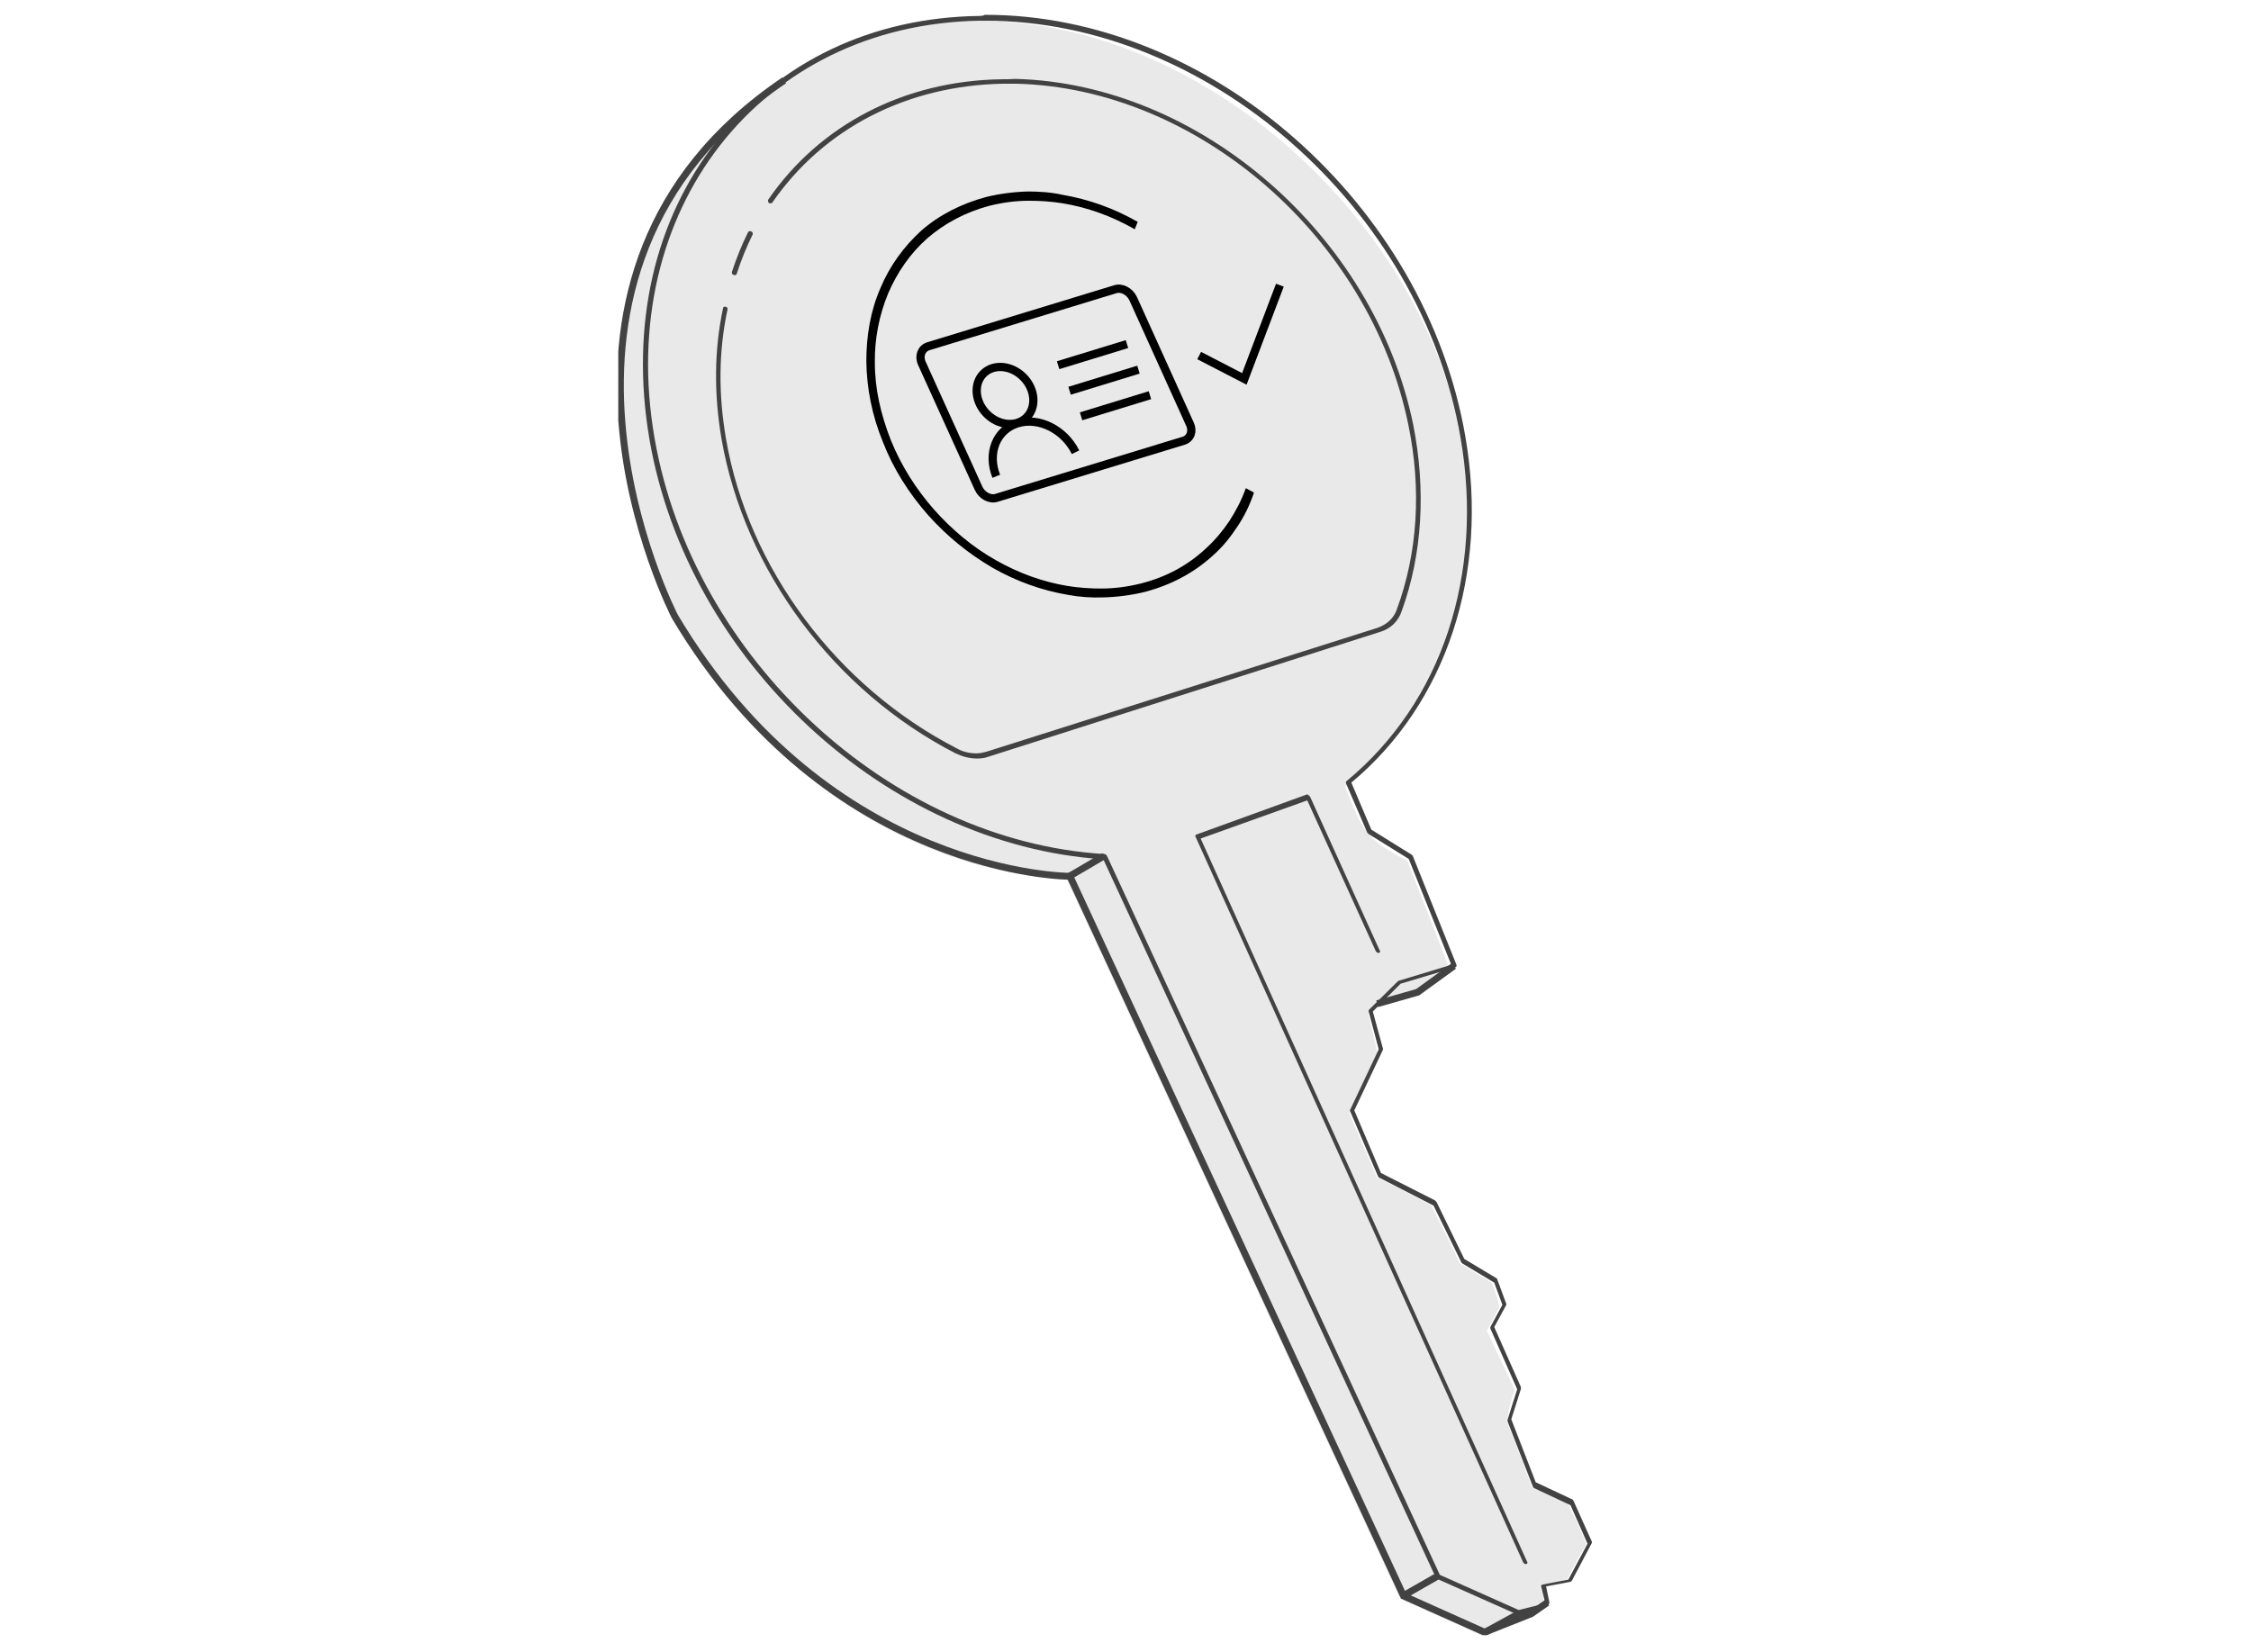 <svg width="327" height="240" viewBox="0 0 327 240" fill="none" xmlns="http://www.w3.org/2000/svg">
<g clip-path="url(#clip0)">
<path d="M215.185 237.578L203.407 232.305L154.949 127.749C107.781 125.22 71.209 66.942 100.036 24.592C150.754 -38.422 249.176 51.121 199.75 110.099L195.393 114.242C197.814 120.43 198.298 121.883 204.429 125.058L210.614 140.825L205.505 144.646C204.214 144.861 199.32 146.152 198.728 147.336C198.997 148.036 200.072 152.879 200.072 152.879C200.072 152.879 196.899 159.605 195.985 161.704L200.019 171.067C203.837 172.897 207.925 175.157 207.925 175.157C207.925 175.157 210.237 179.677 212.066 183.552C213.357 184.359 216.691 186.35 216.691 186.35C216.691 186.35 217.606 188.502 217.821 189.901L215.992 193.345L220.08 201.955C219.327 203.408 218.896 206.583 218.896 206.583C218.896 206.583 221.424 212.825 222.446 215.946C225.082 217.022 227.771 218.529 227.771 218.529C227.771 218.529 229.384 221.543 230.46 224.395C229.115 226.439 227.448 229.883 227.448 229.883C227.448 229.883 225.458 230.583 223.737 230.637C224.221 231.605 224.329 233.22 224.329 233.22C224.329 233.22 223.683 233.973 222.016 234.834C220.779 235.372 216.046 237.148 215.185 237.578C215.185 237.578 215.239 237.578 215.185 237.578Z" fill="#E9E9E9"/>
<path d="M220.618 233.919L209.162 228.807L160.811 124.359C160.757 124.251 160.596 124.09 160.488 124.09C129.348 122.206 100.628 95.623 95.088 63.659C89.334 30.565 110.47 3.498 142.363 3.013C142.632 3.013 142.847 3.013 143.116 3.013C175.386 2.96 206.419 30.134 212.174 63.605C215.616 83.462 209.431 102.081 195.609 113.489C195.501 113.543 195.501 113.758 195.555 113.865L198.62 120.969C198.674 121.022 198.674 121.076 198.835 121.184L204.644 124.789L210.829 140.179L203.192 142.493L203.084 142.547L198.889 146.691C198.835 146.744 198.782 146.906 198.835 147.013L200.288 152.448L196.146 161.22C196.093 161.274 196.093 161.435 196.146 161.489L200.18 170.906C200.234 170.96 200.288 171.121 200.395 171.121L208.247 175.157L212.281 183.39C212.281 183.444 212.335 183.498 212.496 183.605L217.068 186.35L218.251 189.578L216.53 192.753C216.476 192.807 216.476 192.969 216.53 193.076L220.402 201.848L219.004 206.26C219.004 206.314 219.004 206.368 219.004 206.529L222.661 215.946C222.715 216.054 222.769 216.161 222.876 216.215L228.147 218.691L230.621 224.287L227.824 229.507L224.113 230.206C223.898 230.26 223.845 230.422 223.898 230.583L224.49 232.951L220.618 233.919ZM142.256 2.314C126.713 2.529 113.267 8.933 104.231 20.341C95.034 31.91 91.539 47.3 94.335 63.767C99.875 96.054 128.81 122.798 160.273 124.843L208.57 229.184C208.624 229.291 208.678 229.399 208.785 229.399L220.51 234.619L220.618 234.673H220.725L224.866 233.166C224.974 233.112 225.082 232.951 225.082 232.843L224.597 230.475L228.093 229.83C228.147 229.83 228.201 229.776 228.309 229.722L231.213 224.233C231.267 224.179 231.267 224.018 231.213 223.91L228.577 218.045C228.524 217.991 228.47 217.83 228.362 217.83L223.092 215.354L219.542 206.206L220.94 201.794C220.94 201.74 220.94 201.578 220.94 201.525L217.068 192.807L218.789 189.632C218.843 189.578 218.843 189.417 218.789 189.363L217.498 185.865C217.498 185.812 217.391 185.65 217.283 185.65L212.711 182.906L208.678 174.619C208.624 174.565 208.57 174.511 208.463 174.404L200.61 170.422L196.738 161.327L200.879 152.556C200.879 152.502 200.933 152.448 200.879 152.287L199.427 146.96L203.461 142.924L211.367 140.556C211.582 140.502 211.636 140.287 211.582 140.179L205.236 124.359C205.182 124.305 205.182 124.251 205.021 124.144L199.212 120.538L196.308 113.704C210.13 102.188 216.315 83.408 212.873 63.444C207.064 29.596 175.763 2.099 143.063 2.152C142.794 2.314 142.525 2.314 142.256 2.314Z" fill="#424242"/>
<path d="M224.759 232.843L222.446 234.457L215.67 237.148L203.891 231.874L155.433 127.318C155.433 127.318 120.528 127.372 98.046 89.596C98.046 89.596 72.177 39.874 113.912 11.677" stroke="#424242" stroke-miterlimit="10"/>
<path d="M200.072 145.83L205.935 144.161L211.205 140.341" stroke="#424242" stroke-miterlimit="10"/>
<path d="M145.483 11.516C131.392 11.731 119.129 18.081 111.599 29.005C111.546 29.112 111.546 29.381 111.707 29.489C111.761 29.543 111.815 29.543 111.976 29.543C112.03 29.543 112.191 29.489 112.191 29.435C119.667 18.619 131.768 12.431 145.698 12.162C146.343 12.162 146.989 12.162 147.634 12.162C173.988 12.807 199.05 34.547 204.59 61.722C206.526 71.085 205.935 80.341 202.923 88.52C202.493 89.812 201.471 90.727 200.126 91.211L143.224 109.238C142.794 109.345 142.31 109.453 141.825 109.453C140.857 109.453 139.889 109.238 139.029 108.753C121.549 99.767 108.695 82.547 105.468 63.767C104.339 57.256 104.393 50.96 105.683 44.987C105.737 44.771 105.63 44.61 105.414 44.556C105.361 44.556 105.361 44.556 105.307 44.556C105.199 44.556 105.038 44.61 105.038 44.771C103.747 50.798 103.693 57.256 104.823 63.821C108.157 82.87 121.119 100.359 138.814 109.453C139.836 109.937 140.857 110.206 141.933 110.206C141.933 110.206 141.933 110.206 141.987 110.206C142.471 110.206 143.062 110.153 143.6 109.937L200.503 91.803C201.955 91.372 203.138 90.296 203.622 88.789C206.634 80.502 207.172 71.139 205.289 61.668C199.642 34.17 174.31 12.162 147.526 11.462C146.774 11.516 146.128 11.516 145.483 11.516Z" fill="#424242"/>
<path d="M108.964 33.578C108.857 33.578 108.749 33.632 108.695 33.686C107.781 35.516 106.974 37.507 106.329 39.498C106.275 39.713 106.383 39.874 106.544 39.928L106.759 39.982C106.867 39.982 106.974 39.928 107.028 39.767C107.674 37.776 108.426 35.892 109.341 34.063C109.395 33.955 109.341 33.686 109.126 33.632C109.072 33.578 109.018 33.578 108.964 33.578Z" fill="#424242"/>
<path d="M189.907 115.426C189.853 115.426 189.853 115.426 189.853 115.426L173.826 121.238C173.611 121.291 173.611 121.507 173.719 121.668L221.263 226.978C221.316 227.085 221.478 227.247 221.639 227.247H221.693C221.908 227.193 221.962 226.978 221.8 226.816L174.418 121.83L189.907 116.287L199.857 138.188C199.911 138.296 200.126 138.457 200.234 138.457H200.287C200.502 138.404 200.556 138.188 200.395 138.027L190.338 115.803C190.284 115.749 190.23 115.587 190.122 115.587C190.015 115.426 189.961 115.426 189.907 115.426Z" fill="#424242"/>
<path d="M149.355 27.821C147.258 27.874 145.214 28.143 143.224 28.628C139.674 29.596 136.447 31.211 133.812 33.525C131.284 35.839 129.24 38.637 127.896 41.865C126.444 45.202 125.852 48.753 125.852 52.52C125.906 56.395 126.659 60.323 128.272 64.251C129.778 68.126 132.037 71.677 134.834 74.852C137.577 77.919 140.696 80.448 144.192 82.493C147.688 84.484 151.345 85.776 155.11 86.421C156.831 86.744 158.552 86.852 160.219 86.798C162.317 86.744 164.361 86.475 166.351 85.991C170.169 84.969 173.504 83.193 176.247 80.664C177.591 79.48 178.721 78.081 179.743 76.52C180.764 75.013 181.571 73.345 182.163 71.57L180.98 70.924C180.388 72.592 179.581 74.153 178.613 75.659C177.645 77.112 176.516 78.457 175.225 79.641C172.589 82.117 169.416 83.839 165.813 84.753C163.877 85.238 161.994 85.507 159.95 85.507C158.337 85.507 156.723 85.399 155.056 85.13C151.506 84.538 148.011 83.3 144.622 81.363C141.288 79.48 138.276 76.951 135.694 74.045C133.005 70.978 130.908 67.641 129.402 63.928C127.95 60.215 127.089 56.502 127.089 52.735C127.035 49.184 127.734 45.74 129.025 42.619C130.37 39.498 132.252 36.807 134.672 34.655C137.2 32.448 140.266 30.834 143.654 29.919C145.59 29.435 147.473 29.166 149.517 29.166C151.13 29.166 152.743 29.273 154.411 29.543C157.96 30.134 161.456 31.372 164.845 33.309L165.275 32.233C161.779 30.242 158.122 28.951 154.357 28.305C152.69 27.928 150.969 27.821 149.355 27.821Z" fill="black"/>
<path d="M203.891 231.821L208.785 229.022" stroke="#424242" stroke-miterlimit="10"/>
<path d="M155.433 127.265L160.112 124.52" stroke="#424242" stroke-miterlimit="10" stroke-linecap="round" stroke-linejoin="round"/>
<path d="M215.723 237.148L220.725 234.404" stroke="#424242" stroke-miterlimit="10"/>
<path d="M171.944 64.036L144.784 72.323C143.816 72.646 142.632 72 142.148 70.924L133.92 52.789C133.436 51.713 133.866 50.637 134.834 50.314L161.994 42.027C162.962 41.704 164.146 42.35 164.63 43.426L172.858 61.614C173.342 62.637 172.966 63.713 171.944 64.036Z" stroke="black" stroke-width="1.2" stroke-miterlimit="10"/>
<path d="M174.203 51.659L180.764 55.049L185.927 41.435" stroke="black" stroke-width="1.2" stroke-miterlimit="10"/>
<path d="M153.711 53.058L163.715 49.991" stroke="black" stroke-width="1.2" stroke-miterlimit="10"/>
<path d="M155.379 56.771L165.383 53.704" stroke="black" stroke-width="1.2" stroke-miterlimit="10"/>
<path d="M157.046 60.484L167.05 57.417" stroke="black" stroke-width="1.2" stroke-miterlimit="10"/>
<path d="M149.102 60.669C150.597 59.223 150.42 56.614 148.706 54.84C146.993 53.066 144.392 52.801 142.897 54.247C141.402 55.693 141.579 58.302 143.292 60.076C145.006 61.849 147.607 62.115 149.102 60.669Z" stroke="black" stroke-width="1.2" stroke-miterlimit="10"/>
<path d="M144.729 69.202C143.385 65.865 144.729 62.475 147.795 61.507C150.914 60.538 154.626 62.422 156.239 65.704" stroke="black" stroke-width="1.2" stroke-miterlimit="10"/>
</g>
<defs>
<clipPath id="clip0">
<rect width="141.449" height="235.426" fill="white" transform="translate(89.817 2.152)"/>
</clipPath>
</defs>
</svg>
